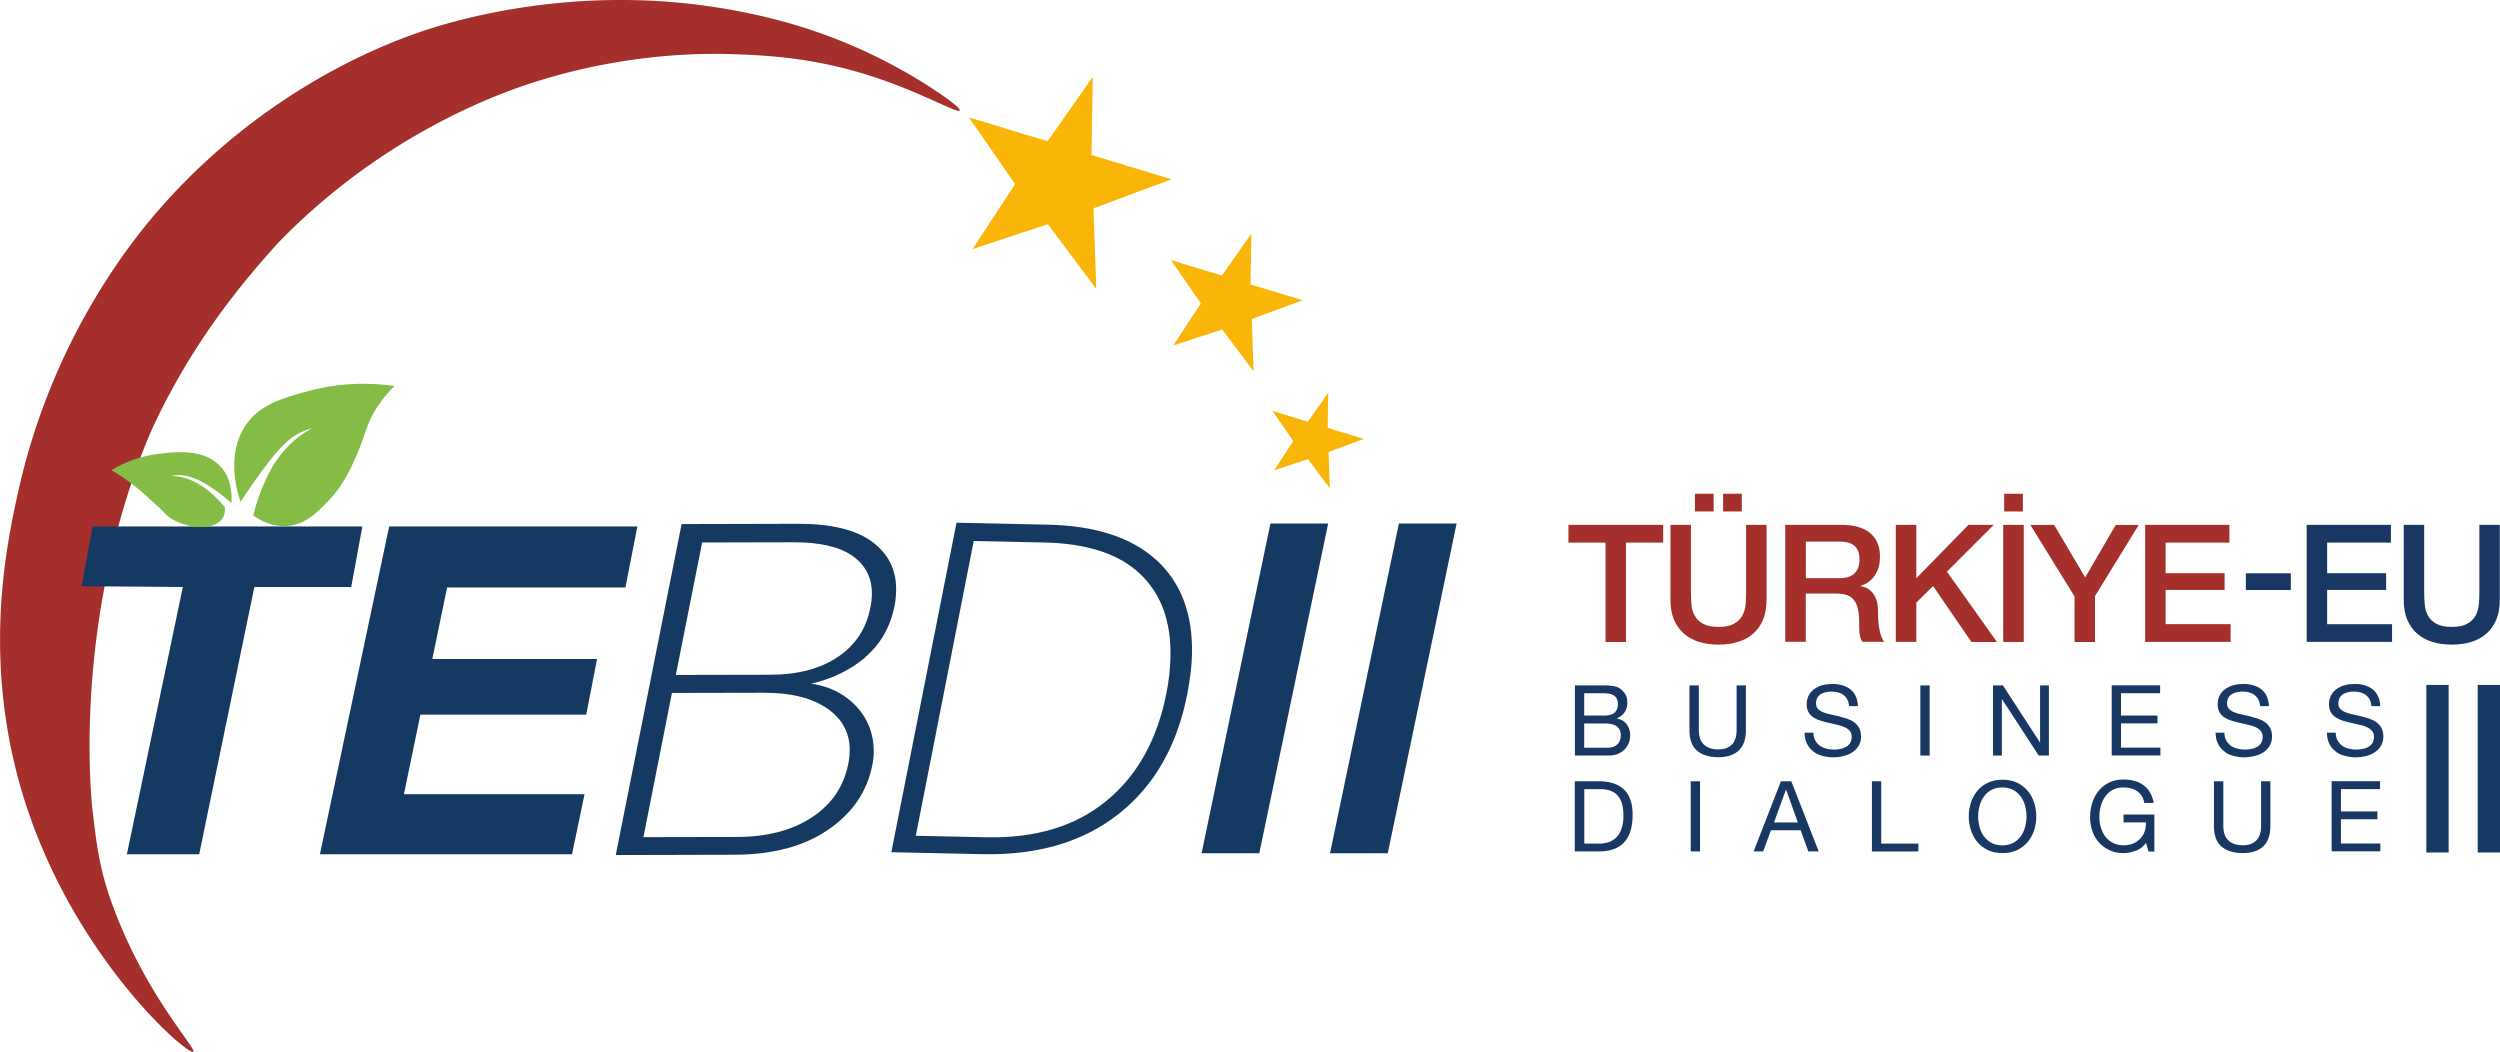 <?xml version="1.0" encoding="UTF-8"?>
<svg data-bbox="0.008 -0.001 255.532 107.513" viewBox="0 0 255.54 107.51" xmlns="http://www.w3.org/2000/svg" data-type="color">
    <g>
        <path d="M92.47 7.33a53.3 53.3 0 0 0-9.4-4.21c-1.68-.57-7.59-2.5-15.68-3-12.67-.78-22.42 2.45-24.51 3.17-3.55 1.22-15.87 5.84-26.58 18.08C13.74 24.3 5.37 34.4 1.86 50.26.52 56.29-2.12 69.04 3.19 83.82c5.36 14.92 16.02 24.07 16.56 23.68.41-.29-5.1-6.01-8.46-15.58-1.26-3.59-1.5-6.45-1.82-8.99 0 0-2.17-17.32 4.87-36.12.48-1.29 1.01-2.51 1.01-2.51.84-1.92 1.64-3.4 2.25-4.53 3.92-7.21 8.44-12.29 10.85-14.97C39.59 13.32 51.88 9.23 55.24 8.2c9.29-2.85 17.08-2.76 19.8-2.66 3.25.12 8.08.33 13.95 2.22 5.12 1.64 8.92 3.88 9.11 3.54.17-.31-2.83-2.38-5.63-3.98Z" fill="#a52f2b" data-color="1"/>
        <path fill="#143a62" d="M63.93 60.05H45.7l-1.51 7.31h16.84l-1.11 5.69H42.97l-1.68 8.13h18.46l-1.28 6.14H32.7l7.08-33.51h25.37z" data-color="2"/>
        <path d="M88.48 67.17c-1.56 1.32-3.41 2.22-5.56 2.71 1.89.28 3.43 1.06 4.61 2.32 1.18 1.27 1.78 2.8 1.78 4.59 0 .51-.05 1.01-.16 1.49-.54 2.67-2.04 4.85-4.51 6.54s-5.66 2.54-9.59 2.55l-12.11.03 6.73-33.83 11.94-.03c3.34 0 5.84.6 7.5 1.81q2.49 1.83 2.49 4.86c0 .55-.05 1.11-.16 1.69-.43 2.18-1.43 3.94-2.99 5.26Zm-1.62 9.54c0-1.83-.79-3.27-2.36-4.33s-3.71-1.58-6.44-1.57l-9.38.02-2.91 14.74 9.54-.02c3.09 0 5.64-.67 7.66-1.99q3.015-1.98 3.72-5.4c.11-.48.16-.96.16-1.45Zm-1.19-9.58c1.8-1.22 2.89-2.9 3.29-5.02.11-.48.16-.96.16-1.45 0-1.64-.67-2.92-2-3.85q-1.995-1.395-6.03-1.38l-9.32.02-2.69 13.54 9.6-.02c2.87 0 5.21-.62 7-1.85Z" fill="#143a62" data-color="2"/>
        <path d="M118.19 57.23c2.52 2.3 3.74 5.51 3.65 9.62-.02 1.16-.18 2.5-.47 4.04-1.03 5.31-3.36 9.4-6.99 12.28q-5.445 4.32-13.95 4.14l-9.32-.2 6.66-33.68 9.32.2c4.88.1 8.58 1.31 11.1 3.61Zm-5.07 24.61c3.15-2.6 5.18-6.26 6.11-11 .25-1.21.38-2.45.41-3.7.08-3.63-.96-6.46-3.13-8.5-2.16-2.04-5.43-3.1-9.8-3.19l-7.18-.15-5.92 30.13 7.23.15c5.04.11 9.13-1.14 12.28-3.74" fill="#143a62" data-color="2"/>
        <path fill="#143a62" d="m18.69 60-5.72 27.32h7.39L26 60h9.9l1.14-6.19H9.47l-1.14 6.11z" data-color="2"/>
        <path fill="#f9b609" d="m111.7 7.85-4.62 6.59L99.04 12l4.72 6.82-4.35 6.64 7.7-2.54 4.95 6.61-.29-8.24 7.98-2.96-8.18-2.49z" data-color="3"/>
        <path fill="#f9b609" d="m127.91 23.88-3.01 4.29-5.22-1.59 3.07 4.43-2.83 4.31 5.01-1.64 3.21 4.29-.19-5.36 5.19-1.92-5.32-1.62z" data-color="3"/>
        <path fill="#f9b609" d="m135.77 40.13-2.08 2.98-3.63-1.11 2.13 3.08-1.96 3 3.47-1.15 2.23 2.99-.13-3.72 3.6-1.34-3.69-1.12z" data-color="3"/>
        <path d="M40.34 39.45c-.46.44-1.1 1.13-1.72 2.06-1.24 1.85-1.21 2.87-2.22 5.14-.62 1.4-1.37 3.04-2.9 4.62-1.06 1.09-2.31 2.38-4.21 2.5-1.6.1-2.85-.68-3.4-1.08.15-.64.4-1.57.84-2.65.51-1.24 1.25-2.99 2.9-4.6.53-.52 1.27-1.12 2.24-1.67-.26.07-.66.2-1.12.42-1.15.55-2.07 1.37-3.99 3.97-.59.8-1.34 1.85-2.17 3.14-.24-.67-1.63-4.77.59-7.93 1.43-2.04 3.63-2.65 6.23-3.37 1.86-.52 4.95-1.1 8.92-.54Z" fill="#85bc45" data-color="4"/>
        <path d="M22.64 47.79c.97 1.14 1.08 2.62 1.02 3.62-1.59-1.34-4.08-3.34-6.18-2.74 2.3-.02 4.12 1.56 5.5 3.16.3 2.89-4.59 2.34-6.14.63-.57-.62-.75-.72-1.79-1.68a21 21 0 0 0-3.66-2.72c.98-.59 2.56-1.36 4.63-1.64 1.64-.22 4.88-.67 6.61 1.37Z" fill="#85bc45" data-color="4"/>
        <path d="M129.86 53.51h5.9l-7.04 33.71h-5.9z" fill="#143a62" data-color="2"/>
        <path d="M142.99 53.51h5.9l-7.04 33.71h-5.9z" fill="#143a62" data-color="2"/>
        <path d="M250.29 70.01v17.13h-2.28V70.01z" fill="#143a62" data-color="2"/>
        <path d="M255.54 70.01v17.13h-2.28V70.01z" fill="#143a62" data-color="2"/>
        <path d="M163.58 70.06h.5c.18 0 .35.01.53.03.17.02.34.04.49.08q.225.045.39.15c.23.14.43.33.6.58s.25.55.25.91c0 .38-.09.71-.28.99-.18.28-.45.48-.79.62v.02c.44.09.78.29 1.01.6s.35.68.35 1.13c0 .26-.05.52-.14.76s-.23.47-.42.66c-.18.19-.41.34-.68.46s-.58.18-.94.18h-3.47v-7.17zm.26 3.09c.54 0 .93-.09 1.17-.29.24-.19.36-.48.36-.86 0-.25-.04-.46-.12-.6-.08-.15-.19-.26-.33-.34s-.3-.13-.49-.16a5 5 0 0 0-.59-.04h-1.91v2.28h1.91Zm.48 3.28c.42 0 .75-.11.99-.34s.36-.54.36-.94c0-.23-.04-.43-.13-.58s-.2-.28-.35-.37c-.14-.09-.31-.15-.5-.19s-.38-.06-.58-.06h-2.18v2.48z" fill="#183863" data-color="5"/>
        <path d="M177.73 76.71c-.49.46-1.19.69-2.09.69s-1.65-.22-2.17-.66q-.78-.66-.78-2.1v-4.58h.96v4.58c0 .64.17 1.13.51 1.46s.83.5 1.48.5c.61 0 1.07-.17 1.39-.5s.48-.82.48-1.46v-4.58h.95v4.58c0 .92-.24 1.61-.73 2.07" fill="#183863" data-color="5"/>
        <path d="M188.45 71.04c-.32-.23-.73-.35-1.22-.35-.2 0-.4.02-.59.06s-.37.11-.52.2-.27.22-.36.38-.13.35-.13.59c0 .22.06.4.2.54.13.14.3.25.52.34s.46.16.74.22.55.12.84.19q.42.105.84.24c.27.09.52.21.74.37s.39.35.52.58.2.53.2.88c0 .38-.09.71-.26.98q-.255.405-.66.66c-.27.17-.57.29-.9.37q-.495.12-.99.12-.6 0-1.14-.15c-.54-.15-.67-.25-.94-.46s-.49-.47-.64-.78c-.16-.32-.24-.7-.24-1.13h.9q0 .45.18.78c.12.22.27.4.46.54s.41.24.67.31c.25.07.52.1.78.1.21 0 .43-.02.65-.06s.41-.11.59-.21c.17-.1.32-.23.42-.4.11-.17.16-.38.16-.64 0-.25-.07-.45-.2-.6s-.31-.28-.52-.38c-.22-.1-.46-.18-.74-.24s-.55-.12-.84-.19c-.28-.06-.56-.14-.84-.22-.27-.08-.52-.19-.74-.33s-.39-.31-.52-.53-.2-.49-.2-.82c0-.36.07-.67.22-.94s.34-.48.59-.65.52-.3.83-.38q.465-.12.96-.12c.37 0 .71.04 1.02.13.32.09.59.22.83.41s.43.42.56.71c.14.28.21.62.23 1.02h-.9c-.05-.52-.24-.89-.56-1.12Z" fill="#183863" data-color="5"/>
        <path d="M197.24 70.06v7.17h-.95v-7.17z" fill="#183863" data-color="5"/>
        <path d="m204.73 70.06 3.78 5.82h.02v-5.82h.9v7.17h-1.04l-3.75-5.76h-.02v5.76h-.9v-7.17z" fill="#183863" data-color="5"/>
        <path d="M220.8 70.06v.8h-4v2.28h3.73v.8h-3.73v2.48h4.03v.8h-4.98v-7.17h4.95Z" fill="#183863" data-color="5"/>
        <path d="M230.46 71.04c-.32-.23-.73-.35-1.22-.35-.2 0-.4.02-.59.06s-.37.11-.52.2-.27.22-.36.38-.13.35-.13.59c0 .22.06.4.2.54.13.14.3.25.52.34s.46.16.74.22.55.12.84.19q.42.105.84.24c.27.09.52.21.74.37s.39.35.52.58.2.53.2.88c0 .38-.09.71-.26.98q-.255.405-.66.66c-.27.17-.57.29-.9.37q-.495.12-.99.12-.6 0-1.14-.15c-.54-.15-.67-.25-.94-.46s-.49-.47-.64-.78c-.16-.32-.24-.7-.24-1.13h.9q0 .45.18.78c.12.22.27.4.46.54s.41.24.67.31c.25.07.52.1.78.1.21 0 .43-.02.65-.06s.41-.11.59-.21c.17-.1.32-.23.42-.4.11-.17.16-.38.16-.64 0-.25-.07-.45-.2-.6s-.31-.28-.52-.38c-.22-.1-.46-.18-.74-.24s-.55-.12-.84-.19c-.28-.06-.56-.14-.84-.22-.27-.08-.52-.19-.74-.33s-.39-.31-.52-.53-.2-.49-.2-.82c0-.36.07-.67.22-.94s.34-.48.59-.65.52-.3.83-.38q.465-.12.96-.12c.37 0 .71.04 1.02.13.32.09.59.22.83.41s.43.42.56.71c.14.28.21.62.23 1.02h-.9c-.05-.52-.24-.89-.56-1.12Z" fill="#183863" data-color="5"/>
        <path d="M241.84 71.04c-.32-.23-.73-.35-1.22-.35-.2 0-.4.02-.59.06s-.37.11-.52.2-.27.22-.36.38-.13.35-.13.59c0 .22.06.4.2.54.13.14.3.25.52.34s.46.16.74.22.55.12.84.19q.42.105.84.24c.27.09.52.21.74.37s.39.35.52.58.2.53.2.88c0 .38-.09.71-.26.98q-.255.405-.66.66c-.27.17-.57.29-.9.37q-.495.12-.99.12-.6 0-1.14-.15c-.54-.15-.67-.25-.94-.46s-.49-.47-.64-.78c-.16-.32-.24-.7-.24-1.13h.9q0 .45.18.78c.12.22.27.4.46.54s.41.24.67.31c.25.07.52.1.78.1.21 0 .43-.02.65-.06s.41-.11.59-.21c.17-.1.32-.23.42-.4.11-.17.16-.38.16-.64 0-.25-.07-.45-.2-.6s-.31-.28-.52-.38c-.22-.1-.46-.18-.74-.24s-.55-.12-.84-.19c-.28-.06-.56-.14-.84-.22-.27-.08-.52-.19-.74-.33s-.39-.31-.52-.53-.2-.49-.2-.82c0-.36.07-.67.22-.94s.34-.48.59-.65.52-.3.83-.38q.465-.12.96-.12c.37 0 .71.04 1.02.13.32.09.59.22.83.41s.43.42.56.71c.14.28.21.62.23 1.02h-.9c-.05-.52-.24-.89-.56-1.12Z" fill="#183863" data-color="5"/>
        <path d="M163.44 79.86q1.665 0 2.55.84c.6.56.89 1.42.89 2.57 0 .6-.07 1.14-.2 1.6s-.34.86-.62 1.18-.64.56-1.08.73-.95.25-1.55.25h-2.46v-7.17h2.46Zm.08 6.37c.11 0 .24 0 .4-.03q.24-.03.51-.12c.27-.09.36-.16.54-.28s.34-.29.48-.49c.14-.21.26-.47.35-.78s.14-.69.14-1.13-.04-.81-.12-1.15-.22-.63-.41-.86a1.76 1.76 0 0 0-.74-.54c-.3-.12-.67-.19-1.12-.19h-1.61v5.57h1.59Z" fill="#183863" data-color="5"/>
        <path d="M173.77 79.86v7.17h-.95v-7.17z" fill="#183863" data-color="5"/>
        <path d="m183.1 79.86 2.8 7.17h-1.06l-.78-2.16h-3.04l-.8 2.16h-.97l2.79-7.17h1.05Zm.67 4.21-1.2-3.35h-.02l-1.22 3.35h2.43Z" fill="#183863" data-color="5"/>
        <path d="M192.29 79.86v6.37h3.8v.8h-4.75v-7.17z" fill="#183863" data-color="5"/>
        <path d="M201.46 82.04c.14-.45.36-.85.65-1.2s.65-.63 1.08-.83c.43-.21.93-.31 1.5-.31s1.07.1 1.5.31.79.49 1.08.83c.29.35.5.75.65 1.2.14.45.22.92.22 1.41s-.07.96-.22 1.41c-.14.45-.36.85-.65 1.2s-.65.62-1.08.83-.93.31-1.5.31-1.07-.1-1.5-.31-.79-.48-1.08-.83-.5-.75-.65-1.2c-.14-.45-.22-.92-.22-1.41s.07-.96.22-1.41m.88 2.48c.09.35.24.67.44.95s.46.51.77.68.69.26 1.12.26.81-.09 1.12-.26c.32-.17.57-.4.77-.68s.35-.6.44-.95.14-.71.14-1.07-.05-.72-.14-1.07-.24-.67-.44-.95-.46-.51-.77-.68-.69-.26-1.12-.26-.81.08-1.12.26c-.32.17-.57.4-.77.68s-.35.6-.44.95-.14.71-.14 1.07.05.72.14 1.07" fill="#183863" data-color="5"/>
        <path d="M218.32 86.95c-.42.16-.83.25-1.26.25-.54 0-1.01-.1-1.44-.3-.42-.2-.78-.46-1.08-.8-.29-.33-.52-.72-.67-1.16s-.23-.89-.23-1.36c0-.52.07-1.02.22-1.49.14-.47.36-.89.64-1.24a3.2 3.2 0 0 1 1.07-.85c.42-.21.92-.32 1.49-.32.39 0 .75.04 1.1.14.35.09.65.23.92.43s.5.44.68.74.31.66.38 1.08h-.96c-.05-.27-.13-.51-.26-.71s-.29-.36-.47-.49-.4-.22-.64-.29c-.24-.06-.49-.09-.76-.09-.44 0-.81.09-1.12.26s-.57.4-.76.69c-.2.29-.34.61-.44.97s-.14.74-.14 1.12.05.74.16 1.08c.11.35.26.65.47.92s.46.48.77.63.66.24 1.06.24q.57 0 .99-.18a2.08 2.08 0 0 0 1.18-1.24c.1-.29.14-.59.13-.92h-2.29v-.8h3.15v3.78h-.6l-.25-.89c-.28.38-.63.65-1.04.81Z" fill="#183863" data-color="5"/>
        <path d="M231.34 86.51c-.49.46-1.19.69-2.09.69s-1.65-.22-2.17-.66q-.78-.66-.78-2.1v-4.58h.96v4.58c0 .64.17 1.13.51 1.46s.83.5 1.48.5c.61 0 1.07-.17 1.39-.5s.48-.82.48-1.46v-4.58h.95v4.58c0 .92-.24 1.61-.73 2.07" fill="#183863" data-color="5"/>
        <path d="M243.28 79.86v.8h-4v2.28h3.73v.8h-3.73v2.48h4.03v.8h-4.98v-7.17h4.95Z" fill="#183863" data-color="5"/>
        <path d="M160.31 53.65H170v1.81h-3.8v10.16h-2.09V55.46h-3.79v-1.81Z" fill="#a52f2b" data-color="1"/>
        <path d="M170.75 53.65h2.09v6.97c0 .4.02.81.06 1.22s.15.79.34 1.11q.27.495.84.81c.37.21.9.32 1.58.32s1.21-.11 1.58-.32q.555-.315.84-.81c.18-.33.3-.7.34-1.11s.06-.82.06-1.22v-6.97h2.09v7.66c0 .77-.12 1.44-.35 2.01s-.57 1.05-1 1.43c-.43.39-.95.67-1.55.86s-1.27.28-2.01.28-1.41-.09-2.01-.28-1.12-.48-1.55-.86c-.43-.39-.76-.86-1-1.43s-.35-1.24-.35-2.01zm2.5-1.37v-1.81h1.91v1.81zm4.79-1.81v1.81h-1.91v-1.81z" fill="#a52f2b" data-color="1"/>
        <path d="M182.48 53.65h5.72c1.32 0 2.31.29 2.97.85.66.57.99 1.36.99 2.38 0 .57-.08 1.04-.25 1.42-.17.37-.36.68-.59.9-.22.23-.44.39-.66.49s-.38.17-.48.2v.03c.18.02.37.08.58.17s.4.23.58.43.33.45.44.76q.18.465.18 1.17c0 .7.05 1.34.16 1.92s.27.99.49 1.23h-2.25c-.16-.26-.25-.54-.28-.85a9 9 0 0 1-.04-.91c0-.55-.03-1.02-.1-1.42s-.19-.73-.37-.99-.42-.46-.73-.58-.7-.18-1.18-.18h-3.08v4.93h-2.1V53.63Zm2.1 5.45h3.44q1.005 0 1.53-.48c.35-.32.52-.8.52-1.43 0-.38-.06-.69-.17-.93s-.27-.43-.46-.56c-.2-.13-.42-.22-.67-.27s-.51-.07-.78-.07h-3.4v3.74Z" fill="#a52f2b" data-color="1"/>
        <path d="M193.78 53.65h2.1v5.45l5.33-5.45h2.58l-4.78 4.78 5.11 7.19h-2.61l-3.92-5.72-1.71 1.69v4.02h-2.1V53.64Z" fill="#a52f2b" data-color="1"/>
        <path d="M204.76 53.65h2.1v11.97h-2.1zm.1-1.37v-1.81h1.91v1.81z" fill="#a52f2b" data-color="1"/>
        <path d="m212.03 60.93-4.49-7.27h2.43l3.17 5.36 3.12-5.36h2.35l-4.47 7.27v4.69h-2.09v-4.69Z" fill="#a52f2b" data-color="1"/>
        <path d="M219.27 53.65h8.61v1.81h-6.52v3.13h6.03v1.71h-6.03v3.5H228v1.81h-8.73V53.64Z" fill="#a52f2b" data-color="1"/>
        <path d="M229.56 58.6h4.6v1.71h-4.6z" fill="#183863" data-color="5"/>
        <path d="M235.78 53.65h8.61v1.81h-6.52v3.13h6.03v1.71h-6.03v3.5h6.64v1.81h-8.73V53.64Z" fill="#183863" data-color="5"/>
        <path d="M245.7 53.65h2.09v6.97c0 .4.02.81.06 1.22s.15.79.34 1.11q.27.495.84.81c.37.21.9.32 1.58.32s1.21-.11 1.58-.32q.555-.315.84-.81c.18-.33.3-.7.34-1.11s.06-.82.06-1.22v-6.97h2.09v7.66c0 .77-.12 1.44-.35 2.01s-.57 1.05-1 1.43c-.43.39-.95.67-1.55.86s-1.27.28-2.01.28-1.41-.09-2.01-.28-1.12-.48-1.55-.86c-.43-.39-.76-.86-1-1.43s-.35-1.24-.35-2.01z" fill="#183863" data-color="5"/>
    </g>
</svg>
